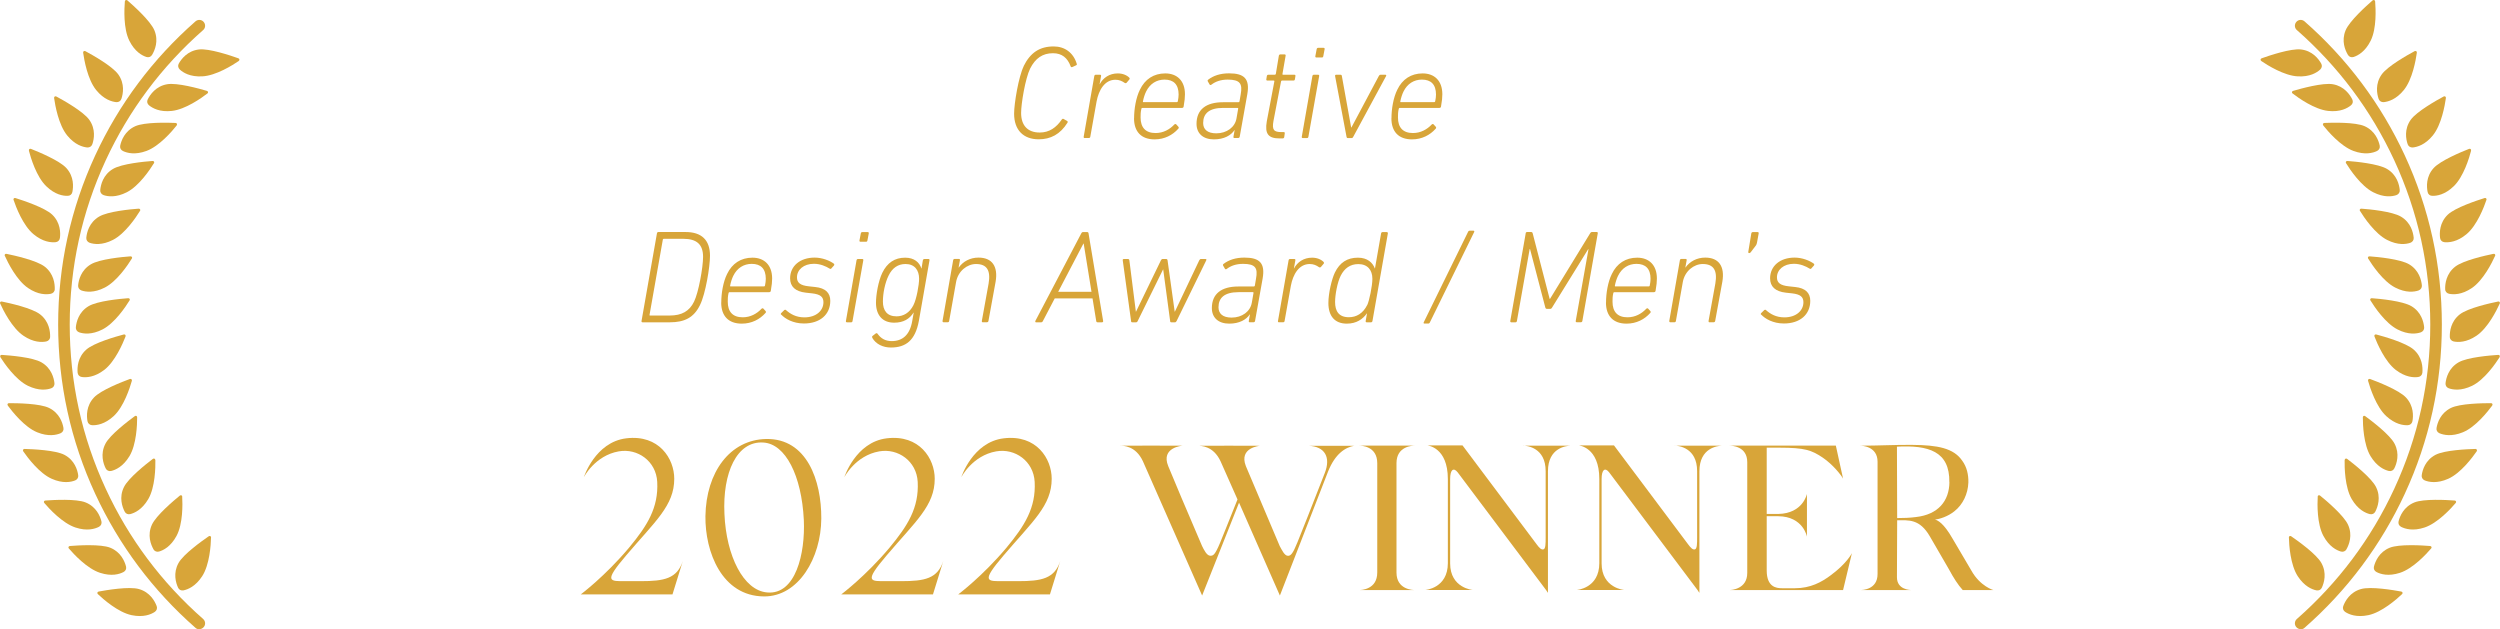 <?xml version="1.0" encoding="UTF-8"?><svg id="_レイヤー_2" xmlns="http://www.w3.org/2000/svg" viewBox="0 0 339.19 85.38"><defs><style>.cls-1{fill:#d8a539;}</style></defs><g id="_レイヤー_1-2"><path class="cls-1" d="m138.87,9c.92-1.87,2.2-2.7,4.09-2.7,1.48,0,2.67.83,3.13,2.36.04.09,0,.16-.09.2l-.5.23c-.11.05-.2.02-.23-.07-.43-1.17-1.19-1.8-2.41-1.8-1.4,0-2.39.68-3.1,2.09-.65,1.33-1.22,4.74-1.22,6.01,0,1.67.86,2.66,2.52,2.66,1.31,0,2.25-.67,3.01-1.78.05-.07.13-.11.22-.07l.5.29c.09.05.09.14.04.23-.99,1.58-2.29,2.25-3.91,2.25-2.05,0-3.33-1.24-3.33-3.48,0-1.37.61-5.02,1.3-6.43Z"/><path class="cls-1" d="m147.17,18.73c-.11,0-.16-.07-.14-.18l1.44-8.23c.02-.11.09-.18.2-.18h.58c.11,0,.16.07.14.18l-.2,1.1h.02c.45-.86,1.31-1.46,2.45-1.46.65,0,1.22.23,1.57.59.05.07.07.14,0,.23l-.38.45c-.09.07-.18.07-.25.02-.36-.25-.74-.43-1.26-.43-1.46,0-2.27,1.4-2.56,2.95l-.85,4.77c-.02.11-.07.18-.18.18h-.58Z"/><path class="cls-1" d="m153.87,16.04c0-1.24.25-2.79.79-3.87.68-1.42,1.87-2.21,3.44-2.21s2.67.97,2.67,2.83c0,.41-.04.88-.18,1.67-.02.11-.09.18-.22.18h-5.38c-.07,0-.11.04-.13.11-.11.47-.11.79-.11,1.19,0,1.35.67,2.11,2.03,2.11,1.06,0,1.93-.5,2.54-1.15.09-.09.18-.09.25-.04l.31.34c.07.09.07.18-.02.27-.76.85-1.85,1.44-3.21,1.44-1.82,0-2.79-1.06-2.79-2.86Zm5.8-2.18c.07,0,.11-.04.13-.11.07-.32.11-.67.11-.92,0-1.37-.68-2.03-1.91-2.03-1.08,0-1.98.56-2.5,1.62-.18.36-.34.86-.43,1.33-.02.07,0,.11.07.11h4.54Z"/><path class="cls-1" d="m167.49,18.73c-.11,0-.16-.07-.14-.18l.16-.9h-.02c-.47.72-1.42,1.26-2.79,1.26-1.48,0-2.36-.81-2.36-2.11,0-1.93,1.28-2.93,3.6-2.93h2.09c.07,0,.13-.04.14-.11l.16-.94c.27-1.46-.07-2.02-1.76-2.02-.95,0-1.67.27-2.2.68-.11.09-.22.07-.27-.04l-.23-.4c-.05-.09-.02-.18.05-.23.7-.54,1.64-.86,2.84-.86,2.07,0,2.83.76,2.47,2.83l-1.03,5.76c-.02.11-.09.18-.2.18h-.52Zm.27-2.65l.23-1.33c.02-.07-.02-.11-.07-.11h-1.96c-1.94,0-2.72.79-2.72,2.05,0,.86.58,1.4,1.78,1.4,1.42,0,2.54-.83,2.74-2.02Z"/><path class="cls-1" d="m173.6,18.78c-1.51,0-2.02-.61-1.73-2.3l1.03-5.44c.02-.07-.02-.11-.09-.11h-.86c-.11,0-.16-.07-.14-.18l.07-.43c.02-.11.09-.18.2-.18h.88c.07,0,.13-.04.14-.11l.41-2.47c.02-.11.11-.18.2-.18h.58c.11,0,.16.07.14.18l-.43,2.47c-.02.07.02.11.07.11h1.55c.11,0,.16.07.14.18l-.07.43c-.02.13-.09.18-.2.18h-1.55c-.07,0-.11.04-.13.11l-1.03,5.37c-.22,1.22.05,1.51,1.08,1.51h.31c.11,0,.16.07.14.18l-.07.5c-.02.13-.11.18-.22.18h-.43Z"/><path class="cls-1" d="m176.76,18.73c-.11,0-.16-.07-.14-.18l1.44-8.23c.02-.11.09-.18.2-.18h.58c.11,0,.16.07.14.18l-1.46,8.23c-.02.11-.07.18-.18.18h-.58Zm1.84-10.93c-.11,0-.16-.07-.14-.18l.18-.95c.02-.11.09-.18.2-.18h.74c.11,0,.16.07.14.18l-.18.95c-.02.13-.09.18-.2.18h-.74Z"/><path class="cls-1" d="m182.85,18.73c-.11,0-.14-.07-.16-.18l-1.55-8.23c-.02-.11.04-.18.14-.18h.58c.13,0,.18.05.2.18l1.26,6.97h.04l3.71-6.97c.07-.13.13-.18.25-.18h.63c.13,0,.16.07.11.18l-4.45,8.23c-.05.11-.11.18-.22.18h-.54Z"/><path class="cls-1" d="m188.79,16.04c0-1.24.25-2.79.79-3.87.68-1.42,1.87-2.21,3.44-2.21s2.67.97,2.67,2.83c0,.41-.04.88-.18,1.67-.02.11-.09.18-.22.18h-5.38c-.07,0-.11.04-.13.11-.11.47-.11.79-.11,1.19,0,1.35.67,2.11,2.03,2.11,1.06,0,1.93-.5,2.54-1.15.09-.09.18-.09.25-.04l.31.34c.07.09.07.18-.02.27-.76.85-1.85,1.44-3.21,1.44-1.82,0-2.79-1.06-2.79-2.86Zm5.8-2.18c.07,0,.11-.04.13-.11.07-.32.11-.67.11-.92,0-1.37-.68-2.03-1.91-2.03-1.08,0-1.98.56-2.5,1.62-.18.36-.34.86-.43,1.33-.02.07,0,.11.07.11h4.54Z"/><path class="cls-1" d="m89.13,31.66c.02-.11.09-.18.2-.18h3.69c2.14,0,3.31,1.06,3.31,3.21,0,1.53-.61,5.2-1.35,6.68-.83,1.73-2.12,2.36-4.11,2.36h-3.69c-.11,0-.16-.07-.14-.18l2.09-11.88Zm-.92,11.15h2.65c1.64,0,2.68-.59,3.31-1.89.61-1.24,1.22-4.65,1.22-6.07,0-1.69-.86-2.45-2.68-2.45h-2.65c-.07,0-.11.02-.13.11l-1.8,10.19c-.02.07,0,.11.07.11Z"/><path class="cls-1" d="m97.86,41.04c0-1.24.25-2.79.79-3.87.68-1.42,1.87-2.21,3.44-2.21s2.67.97,2.67,2.83c0,.41-.04.88-.18,1.67-.02.11-.09.18-.22.18h-5.38c-.07,0-.11.04-.13.11-.11.47-.11.79-.11,1.19,0,1.35.67,2.11,2.03,2.11,1.06,0,1.93-.5,2.54-1.15.09-.09.18-.09.25-.04l.31.34c.07.09.07.18-.02.27-.76.85-1.85,1.44-3.21,1.44-1.82,0-2.79-1.06-2.79-2.86Zm5.8-2.18c.07,0,.11-.04.13-.11.07-.32.11-.67.11-.92,0-1.37-.68-2.03-1.91-2.03-1.08,0-1.98.56-2.5,1.62-.18.36-.34.86-.43,1.33-.02.07,0,.11.07.11h4.54Z"/><path class="cls-1" d="m105.98,42.7c-.07-.07-.05-.16.02-.23l.41-.4c.09-.07.18-.05.23,0,.58.52,1.35.99,2.5.99,1.6,0,2.58-.92,2.58-2.05,0-.72-.4-1.08-1.55-1.21l-.83-.09c-1.44-.16-2.14-.83-2.14-1.95,0-1.67,1.35-2.81,3.33-2.81,1.01,0,2.04.4,2.61.83.07.07.07.14.02.23l-.34.38c-.05.09-.14.13-.27.05-.49-.31-1.26-.65-2.12-.65-1.39,0-2.3.81-2.3,1.84,0,.72.43,1.1,1.64,1.22l.83.09c1.41.14,2.05.81,2.05,1.87,0,1.87-1.39,3.08-3.58,3.08-1.48,0-2.56-.65-3.08-1.21Z"/><path class="cls-1" d="m114.91,43.73c-.11,0-.16-.07-.14-.18l1.44-8.23c.02-.11.09-.18.2-.18h.58c.11,0,.16.07.14.18l-1.46,8.23c-.02.11-.07.18-.18.18h-.58Zm1.84-10.93c-.11,0-.16-.07-.14-.18l.18-.95c.02-.11.09-.18.2-.18h.74c.11,0,.16.07.14.18l-.18.95c-.02.13-.09.18-.2.18h-.74Z"/><path class="cls-1" d="m118.36,45.83c-.07-.11-.04-.22.05-.27l.41-.32c.11-.05.18-.05.25.05.43.61,1.03.99,1.91.99,1.46,0,2.47-.83,2.79-2.74l.2-1.13h-.02c-.54.86-1.37,1.37-2.63,1.37-1.62,0-2.47-1.06-2.47-2.7,0-1.08.31-2.93.86-4.07.67-1.37,1.69-2.05,3.1-2.05,1.24,0,1.94.65,2.2,1.46h.02l.18-1.1c.02-.11.11-.18.22-.18h.54c.11,0,.16.07.14.18l-1.44,8.21c-.49,2.67-1.78,3.62-3.8,3.62-1.08,0-2.04-.47-2.52-1.31Zm5.58-4.45c.41-.79.76-2.74.76-3.56,0-1.17-.61-2-1.84-2-1.03,0-1.8.54-2.3,1.57-.5,1.01-.77,2.43-.77,3.53,0,1.21.56,2,1.85,2,.9,0,1.76-.45,2.3-1.53Z"/><path class="cls-1" d="m133.34,43.73c-.09,0-.14-.07-.13-.18l.92-5.08c.31-1.8-.25-2.65-1.71-2.65-1.19,0-2.43.95-2.7,2.43l-.94,5.29c-.02.11-.07.18-.18.18h-.59c-.09,0-.14-.07-.13-.18l1.44-8.23c.02-.11.09-.18.2-.18h.58c.11,0,.16.07.14.18l-.18.99h.02c.58-.83,1.55-1.35,2.68-1.35,1.84,0,2.68,1.19,2.32,3.28l-.97,5.31c-.02.11-.09.18-.2.18h-.58Z"/><path class="cls-1" d="m140.47,43.55l6.23-11.88c.05-.11.11-.18.23-.18h.58c.13,0,.16.07.18.18l1.98,11.88c.02.11-.05.18-.16.18h-.58c-.11,0-.18-.04-.2-.18l-.5-3.06h-5.13l-1.6,3.06c-.07.14-.14.18-.25.18h-.68c-.11,0-.14-.07-.09-.18Zm7.62-3.96l-1.06-6.54h-.04l-3.42,6.54h4.52Z"/><path class="cls-1" d="m158.94,43.73c-.13,0-.18-.05-.18-.18l-.94-6.99h-.02l-3.44,6.99c-.05.13-.13.18-.23.18h-.49c-.13,0-.18-.05-.18-.18l-1.13-8.23c-.02-.11.04-.18.16-.18h.52c.13,0,.2.05.22.18l.88,6.97h.02l3.38-6.97c.05-.11.13-.18.23-.18h.47c.13,0,.18.07.2.18l.97,6.97h.02l3.31-6.97c.07-.13.13-.18.25-.18h.59c.13,0,.16.07.11.18l-4.02,8.23c-.07.13-.13.18-.23.18h-.49Z"/><path class="cls-1" d="m169.57,43.73c-.11,0-.16-.07-.14-.18l.16-.9h-.02c-.47.72-1.42,1.26-2.79,1.26-1.48,0-2.36-.81-2.36-2.11,0-1.93,1.28-2.93,3.6-2.93h2.09c.07,0,.13-.04.14-.11l.16-.94c.27-1.46-.07-2.02-1.76-2.02-.95,0-1.67.27-2.2.68-.11.09-.22.07-.27-.04l-.23-.4c-.05-.09-.02-.18.05-.23.7-.54,1.64-.86,2.84-.86,2.07,0,2.83.76,2.47,2.83l-1.03,5.76c-.02.11-.09.18-.2.18h-.52Zm.27-2.65l.23-1.33c.02-.07-.02-.11-.07-.11h-1.96c-1.94,0-2.72.79-2.72,2.05,0,.86.58,1.4,1.78,1.4,1.42,0,2.54-.83,2.74-2.02Z"/><path class="cls-1" d="m173.53,43.73c-.11,0-.16-.07-.14-.18l1.44-8.23c.02-.11.09-.18.2-.18h.58c.11,0,.16.07.14.18l-.2,1.1h.02c.45-.86,1.31-1.46,2.45-1.46.65,0,1.22.23,1.57.59.05.07.07.14,0,.23l-.38.45c-.09.07-.18.07-.25.02-.36-.25-.74-.43-1.26-.43-1.46,0-2.27,1.4-2.56,2.95l-.85,4.77c-.02.11-.07.18-.18.18h-.58Z"/><path class="cls-1" d="m185.43,43.73c-.11,0-.16-.07-.14-.18l.18-1.03h-.02c-.54.77-1.4,1.39-2.72,1.39-1.66,0-2.5-1.06-2.5-2.79,0-1.37.47-3.29.88-4.14.67-1.37,1.69-2.02,3.13-2.02,1.28,0,2,.67,2.29,1.46h.02l.83-4.75c.02-.11.09-.18.2-.18h.56c.11,0,.18.07.16.18l-2.09,11.88c-.02.11-.09.18-.2.18h-.58Zm.07-2.34c.27-.54.7-2.61.7-3.56,0-1.19-.65-2-1.91-2-1.1,0-1.89.58-2.39,1.58-.45.9-.76,2.57-.76,3.56,0,1.24.5,2.07,1.87,2.07,1.01,0,1.91-.5,2.49-1.66Z"/><path class="cls-1" d="m199.17,31.48c.05-.13.13-.18.25-.18h.5c.09,0,.14.07.09.18l-6,12.24c-.05.13-.13.18-.25.18h-.5c-.11,0-.14-.07-.09-.18l6-12.24Z"/><path class="cls-1" d="m206.99,31.66c.02-.11.09-.18.2-.18h.54c.13,0,.18.05.22.18l2.3,8.89h.05l5.44-8.89c.07-.13.16-.18.25-.18h.65c.11,0,.16.07.14.18l-2.09,11.88c-.02.11-.09.18-.2.18h-.56c-.11,0-.16-.07-.14-.18l1.73-9.72h-.05l-4.88,7.89c-.09.16-.16.2-.32.2h-.34c-.16,0-.23-.05-.27-.2l-2.07-7.92h-.05l-1.73,9.76c-.02.11-.09.18-.2.18h-.56c-.09,0-.16-.07-.14-.18l2.09-11.88Z"/><path class="cls-1" d="m217.9,41.04c0-1.24.25-2.79.79-3.87.68-1.42,1.87-2.21,3.44-2.21s2.67.97,2.67,2.83c0,.41-.04.88-.18,1.67-.02.11-.09.18-.22.18h-5.38c-.07,0-.11.04-.13.11-.11.47-.11.79-.11,1.19,0,1.35.67,2.11,2.03,2.11,1.06,0,1.93-.5,2.54-1.15.09-.09.18-.09.25-.04l.31.34c.07.09.07.18-.02.27-.76.85-1.85,1.44-3.21,1.44-1.82,0-2.79-1.06-2.79-2.86Zm5.8-2.18c.07,0,.11-.04.13-.11.07-.32.11-.67.11-.92,0-1.37-.68-2.03-1.91-2.03-1.08,0-1.98.56-2.5,1.62-.18.36-.34.86-.43,1.33-.02.07,0,.11.07.11h4.54Z"/><path class="cls-1" d="m231.94,43.73c-.09,0-.14-.07-.13-.18l.92-5.08c.31-1.8-.25-2.65-1.71-2.65-1.19,0-2.43.95-2.7,2.43l-.94,5.29c-.02.11-.07.18-.18.18h-.59c-.09,0-.14-.07-.13-.18l1.44-8.23c.02-.11.09-.18.2-.18h.58c.11,0,.16.07.14.18l-.18.99h.02c.58-.83,1.55-1.35,2.68-1.35,1.84,0,2.68,1.19,2.32,3.28l-.97,5.31c-.02.11-.09.18-.2.18h-.58Z"/><path class="cls-1" d="m237.2,34.17l.41-2.5c.02-.11.09-.18.2-.18h.67c.11,0,.14.07.13.18l-.22,1.21c-.04.18-.07.31-.14.4l-.7.92c-.07.09-.13.14-.22.14s-.14-.05-.13-.16Z"/><path class="cls-1" d="m238.94,42.7c-.07-.07-.05-.16.02-.23l.41-.4c.09-.07.18-.05.23,0,.58.52,1.35.99,2.5.99,1.6,0,2.58-.92,2.58-2.05,0-.72-.4-1.08-1.55-1.21l-.83-.09c-1.44-.16-2.14-.83-2.14-1.95,0-1.67,1.35-2.81,3.33-2.81,1.01,0,2.03.4,2.61.83.07.07.07.14.02.23l-.34.38c-.05.09-.14.13-.27.05-.49-.31-1.26-.65-2.12-.65-1.39,0-2.3.81-2.3,1.84,0,.72.43,1.1,1.64,1.22l.83.09c1.4.14,2.05.81,2.05,1.87,0,1.87-1.39,3.08-3.58,3.08-1.48,0-2.56-.65-3.08-1.21Z"/><path class="cls-1" d="m312.15,85.38c.18,0,.37-.06.52-.2,5.8-5.09,10.37-11.21,13.6-18.18,3.34-7.22,5.03-14.94,5.03-22.96s-1.69-15.74-5.03-22.96c-3.23-6.97-7.8-13.09-13.6-18.18-.33-.29-.83-.26-1.11.07-.29.33-.26.83.07,1.11,5.63,4.95,10.07,10.89,13.21,17.66,3.24,7.01,4.89,14.51,4.89,22.29s-1.64,15.28-4.89,22.29c-3.13,6.77-7.58,12.71-13.21,17.66-.33.29-.36.79-.07,1.11.16.18.37.27.59.27Z"/><path class="cls-1" d="m325.9,80.61c.13-.12.08-.31-.1-.35-1.08-.2-4.14-.72-5.47-.34-1.51.43-2.16,1.65-2.41,2.32-.11.3,0,.6.26.78.51.34,1.54.78,3.16.44,1.82-.39,3.83-2.16,4.56-2.85Z"/><path class="cls-1" d="m329.85,74.42c.12-.14.04-.32-.14-.34-1.09-.09-4.19-.28-5.47.23-1.45.58-1.97,1.86-2.15,2.55-.08.31.05.6.34.75.55.29,1.61.62,3.18.11,1.77-.57,3.59-2.55,4.24-3.31Z"/><path class="cls-1" d="m333.18,68.24c.12-.14.04-.32-.14-.33-1.09-.08-4.19-.26-5.47.26-1.45.59-1.97,1.87-2.14,2.56-.08.31.06.6.34.75.55.28,1.62.61,3.18.09,1.76-.58,3.58-2.56,4.23-3.33Z"/><path class="cls-1" d="m336.03,61.23c.1-.15,0-.32-.17-.32-1.1.03-4.2.16-5.42.8-1.39.73-1.77,2.06-1.87,2.76-.05.31.12.59.41.71.57.23,1.67.45,3.18-.22,1.7-.75,3.3-2.91,3.87-3.73Z"/><path class="cls-1" d="m320.58,56.62c0-.18.18-.27.32-.16.88.65,3.36,2.52,3.99,3.75.72,1.39.28,2.7-.04,3.34-.14.28-.43.42-.74.35-.6-.14-1.62-.59-2.48-2-.96-1.59-1.05-4.27-1.05-5.28Z"/><path class="cls-1" d="m338.13,55.02c.11-.15.02-.32-.16-.32-1.1,0-4.2.04-5.44.65-1.41.69-1.83,2.01-1.95,2.71-.06.31.1.59.39.72.57.24,1.66.49,3.18-.13,1.72-.7,3.38-2.81,3.98-3.62Z"/><path class="cls-1" d="m321.29,51.67c-.05-.17.1-.31.27-.25,1.03.38,3.92,1.5,4.87,2.51,1.07,1.14,1.01,2.52.88,3.22-.06.31-.3.52-.62.54-.62.03-1.72-.12-2.94-1.24-1.36-1.26-2.19-3.82-2.46-4.78Z"/><path class="cls-1" d="m339.13,48.46c.1-.15,0-.32-.18-.31-1.09.07-4.19.32-5.38,1.01-1.36.78-1.69,2.13-1.77,2.83-.03.31.14.59.44.69.58.21,1.68.38,3.17-.34,1.67-.82,3.19-3.03,3.73-3.88Z"/><path class="cls-1" d="m322.16,45.65c-.07-.17.07-.32.24-.27,1.06.28,4.04,1.13,5.08,2.05,1.18,1.04,1.24,2.42,1.18,3.13-.03.31-.25.55-.57.59-.61.09-1.73.04-3.04-.96-1.47-1.13-2.53-3.6-2.89-4.53Z"/><path class="cls-1" d="m339.16,41.19c.07-.16-.05-.32-.23-.28-1.07.22-4.1.89-5.19,1.74-1.23.96-1.38,2.34-1.36,3.05,0,.32.22.56.53.63.6.12,1.72.15,3.09-.78,1.54-1.04,2.74-3.44,3.15-4.36Z"/><path class="cls-1" d="m321.61,40.77c-.09-.15,0-.32.19-.31,1.09.08,4.18.37,5.37,1.08,1.35.8,1.66,2.15,1.73,2.86.03.31-.15.58-.45.69-.58.2-1.69.36-3.16-.39-1.65-.84-3.15-3.08-3.67-3.93Z"/><path class="cls-1" d="m338.53,34.72c.07-.16-.05-.32-.23-.28-1.07.22-4.1.89-5.19,1.74-1.23.96-1.38,2.34-1.36,3.05,0,.32.22.56.53.63.6.12,1.72.15,3.09-.78,1.54-1.04,2.74-3.44,3.15-4.36Z"/><path class="cls-1" d="m321.3,35.09c-.09-.15,0-.32.19-.31,1.09.08,4.18.37,5.37,1.08,1.35.8,1.66,2.15,1.73,2.86.03.31-.15.58-.45.69-.58.2-1.69.36-3.16-.39-1.65-.84-3.15-3.08-3.67-3.93Z"/><path class="cls-1" d="m337.35,27.13c.06-.17-.08-.31-.25-.26-1.05.33-3.99,1.3-4.99,2.25-1.13,1.08-1.14,2.47-1.05,3.17.04.31.27.54.59.57.61.06,1.73-.03,3-1.09,1.43-1.19,2.38-3.7,2.7-4.65Z"/><path class="cls-1" d="m320.19,28.62c-.09-.15,0-.32.19-.31,1.09.08,4.18.37,5.37,1.08,1.35.8,1.66,2.15,1.73,2.86.03.31-.15.58-.45.69-.58.2-1.69.36-3.16-.39-1.65-.84-3.15-3.08-3.67-3.93Z"/><path class="cls-1" d="m335.26,20.44c.05-.17-.1-.31-.27-.24-1.02.4-3.89,1.59-4.81,2.61-1.05,1.16-.95,2.54-.81,3.24.06.31.31.52.63.52.62.02,1.72-.15,2.91-1.3,1.34-1.29,2.11-3.86,2.36-4.83Z"/><path class="cls-1" d="m318.3,22.15c-.09-.15,0-.32.19-.31,1.09.08,4.18.37,5.37,1.08,1.35.8,1.66,2.15,1.73,2.86.03.31-.15.58-.45.69-.58.2-1.69.36-3.16-.39-1.65-.84-3.15-3.08-3.67-3.93Z"/><path class="cls-1" d="m331.85,13.3c.02-.18-.14-.29-.3-.21-.97.52-3.67,2.04-4.47,3.16-.91,1.28-.65,2.64-.42,3.31.1.3.37.47.69.45.61-.06,1.69-.36,2.73-1.64,1.17-1.44,1.63-4.09,1.77-5.08Z"/><path class="cls-1" d="m315.21,17.01c-.11-.14-.03-.32.15-.33,1.09-.05,4.2-.12,5.46.44,1.43.64,1.9,1.94,2.05,2.63.07.31-.08.6-.37.74-.56.27-1.64.56-3.19-.01-1.74-.64-3.49-2.68-4.11-3.47Z"/><path class="cls-1" d="m327.91,7.15c.02-.18-.14-.29-.3-.21-.97.52-3.67,2.04-4.47,3.16-.91,1.28-.65,2.64-.42,3.31.1.3.37.47.69.45.61-.06,1.69-.36,2.73-1.64,1.17-1.44,1.63-4.09,1.77-5.08Z"/><path class="cls-1" d="m311.05,12.69c-.14-.11-.11-.31.07-.36,1.05-.31,4.04-1.14,5.4-.9,1.54.27,2.31,1.42,2.63,2.06.14.28.07.6-.18.8-.48.39-1.45.94-3.09.76-1.85-.2-4.04-1.76-4.83-2.37Z"/><path class="cls-1" d="m322.25.19c-.02-.18-.2-.25-.34-.14-.83.72-3.14,2.79-3.67,4.07-.6,1.45-.05,2.71.32,3.33.16.27.47.38.77.28.59-.19,1.57-.72,2.31-2.2.83-1.66.69-4.35.61-5.34Z"/><path class="cls-1" d="m306.8,8.27c-.15-.1-.12-.3.05-.36,1.03-.37,3.97-1.36,5.34-1.2,1.56.18,2.39,1.29,2.74,1.91.16.27.1.59-.13.81-.45.42-1.4,1.02-3.05.93-1.85-.09-4.13-1.52-4.96-2.09Z"/><path class="cls-1" d="m318.12,62.42c0-.18.18-.27.33-.16.87.66,3.31,2.58,3.92,3.82.7,1.4.23,2.7-.1,3.34-.14.28-.44.41-.75.33-.6-.15-1.61-.61-2.45-2.04-.93-1.6-.98-4.29-.96-5.29Z"/><path class="cls-1" d="m314.45,67.39c0-.18.19-.26.33-.15.85.69,3.22,2.7,3.79,3.95.65,1.43.14,2.71-.21,3.33-.15.28-.46.4-.76.31-.59-.17-1.59-.67-2.37-2.12-.88-1.63-.83-4.32-.77-5.32Z"/><path class="cls-1" d="m310.54,72.93c0-.18.17-.28.32-.17.9.62,3.43,2.42,4.1,3.63.76,1.37.36,2.69.06,3.34-.13.29-.42.43-.73.37-.6-.12-1.64-.54-2.54-1.92-1.01-1.56-1.18-4.24-1.2-5.24Z"/><path class="cls-1" d="m27.04,85.38c-.18,0-.37-.06-.52-.2-5.8-5.09-10.37-11.21-13.6-18.18-3.34-7.22-5.03-14.94-5.03-22.96s1.69-15.74,5.03-22.96c3.23-6.97,7.8-13.09,13.6-18.18.33-.29.83-.26,1.11.07.29.33.26.83-.07,1.11-5.63,4.95-10.07,10.89-13.21,17.66-3.24,7.01-4.89,14.51-4.89,22.29s1.64,15.28,4.89,22.29c3.13,6.77,7.58,12.71,13.21,17.66.33.29.36.79.07,1.11-.16.18-.37.27-.59.27Z"/><path class="cls-1" d="m13.28,80.61c-.13-.12-.08-.31.1-.35,1.08-.2,4.14-.72,5.47-.34,1.51.43,2.16,1.65,2.41,2.32.11.3,0,.6-.26.78-.51.34-1.54.78-3.16.44-1.82-.39-3.83-2.16-4.56-2.85Z"/><path class="cls-1" d="m9.34,74.42c-.12-.14-.04-.32.14-.34,1.09-.09,4.19-.28,5.47.23,1.45.58,1.97,1.86,2.15,2.55.08.31-.05.6-.34.75-.55.29-1.61.62-3.18.11-1.77-.57-3.59-2.55-4.24-3.31Z"/><path class="cls-1" d="m6.01,68.24c-.12-.14-.04-.32.14-.33,1.09-.08,4.19-.26,5.47.26,1.45.59,1.97,1.87,2.14,2.56.08.31-.06.6-.34.75-.55.28-1.62.61-3.18.09-1.76-.58-3.58-2.56-4.23-3.33Z"/><path class="cls-1" d="m3.15,61.23c-.1-.15,0-.32.17-.32,1.1.03,4.2.16,5.42.8,1.39.73,1.77,2.06,1.87,2.76.05.31-.12.59-.41.71-.57.23-1.67.45-3.18-.22-1.7-.75-3.3-2.91-3.87-3.73Z"/><path class="cls-1" d="m18.61,56.62c0-.18-.18-.27-.32-.16-.88.65-3.36,2.52-3.99,3.75-.72,1.39-.28,2.7.04,3.34.14.28.43.42.74.35.6-.14,1.62-.59,2.48-2,.96-1.59,1.05-4.27,1.05-5.28Z"/><path class="cls-1" d="m1.06,55.02c-.11-.15-.02-.32.16-.32,1.1,0,4.2.04,5.44.65,1.41.69,1.83,2.01,1.95,2.71.06.31-.1.59-.39.72-.57.24-1.66.49-3.18-.13-1.72-.7-3.38-2.81-3.98-3.62Z"/><path class="cls-1" d="m17.89,51.67c.05-.17-.1-.31-.27-.25-1.03.38-3.92,1.5-4.87,2.51-1.07,1.14-1.01,2.52-.88,3.22.06.31.3.52.62.54.62.03,1.72-.12,2.94-1.24,1.36-1.26,2.19-3.82,2.46-4.78Z"/><path class="cls-1" d="m.06,48.46c-.1-.15,0-.32.18-.31,1.09.07,4.19.32,5.38,1.01,1.36.78,1.69,2.13,1.77,2.83.03.31-.14.59-.44.69-.58.21-1.68.38-3.17-.34-1.67-.82-3.19-3.03-3.73-3.88Z"/><path class="cls-1" d="m17.03,45.65c.07-.17-.07-.32-.24-.27-1.06.28-4.04,1.13-5.08,2.05-1.18,1.04-1.24,2.42-1.18,3.13.03.31.25.55.57.59.61.09,1.73.04,3.04-.96,1.47-1.13,2.53-3.6,2.89-4.53Z"/><path class="cls-1" d="m.02,41.19c-.07-.16.05-.32.23-.28,1.07.22,4.1.89,5.19,1.74,1.23.96,1.38,2.34,1.36,3.05,0,.32-.22.56-.53.63-.6.12-1.72.15-3.09-.78-1.54-1.04-2.74-3.44-3.15-4.36Z"/><path class="cls-1" d="m17.58,40.77c.09-.15,0-.32-.19-.31-1.09.08-4.18.37-5.37,1.08-1.35.8-1.66,2.15-1.73,2.86-.03.31.15.58.45.69.58.2,1.69.36,3.16-.39,1.65-.84,3.15-3.08,3.67-3.93Z"/><path class="cls-1" d="m.65,34.72c-.07-.16.05-.32.23-.28,1.07.22,4.1.89,5.19,1.74,1.23.96,1.38,2.34,1.36,3.05,0,.32-.22.56-.53.63-.6.12-1.72.15-3.09-.78-1.54-1.04-2.74-3.44-3.15-4.36Z"/><path class="cls-1" d="m17.89,35.09c.09-.15,0-.32-.19-.31-1.09.08-4.18.37-5.37,1.08-1.35.8-1.66,2.15-1.73,2.86-.03.31.15.58.45.69.58.2,1.69.36,3.16-.39,1.65-.84,3.15-3.08,3.67-3.93Z"/><path class="cls-1" d="m1.84,27.13c-.06-.17.08-.31.25-.26,1.05.33,3.99,1.3,4.99,2.25,1.13,1.08,1.14,2.47,1.05,3.17-.04.31-.27.54-.59.57-.61.06-1.73-.03-3-1.09-1.43-1.19-2.38-3.7-2.7-4.65Z"/><path class="cls-1" d="m19,28.62c.09-.15,0-.32-.19-.31-1.09.08-4.18.37-5.37,1.08-1.35.8-1.66,2.15-1.73,2.86-.03.31.15.58.45.69.58.2,1.69.36,3.16-.39,1.65-.84,3.15-3.08,3.67-3.93Z"/><path class="cls-1" d="m3.93,20.44c-.05-.17.1-.31.27-.24,1.02.4,3.89,1.59,4.81,2.61,1.05,1.16.95,2.54.81,3.24-.06.31-.31.52-.63.52-.62.02-1.72-.15-2.91-1.3-1.34-1.29-2.11-3.86-2.36-4.83Z"/><path class="cls-1" d="m20.89,22.15c.09-.15,0-.32-.19-.31-1.09.08-4.18.37-5.37,1.08-1.35.8-1.66,2.15-1.73,2.86-.03.31.15.58.45.69.58.2,1.69.36,3.16-.39,1.65-.84,3.15-3.08,3.67-3.93Z"/><path class="cls-1" d="m7.34,13.3c-.02-.18.14-.29.3-.21.97.52,3.67,2.04,4.47,3.16.91,1.28.65,2.64.42,3.31-.1.3-.37.47-.69.45-.61-.06-1.69-.36-2.73-1.64-1.17-1.44-1.63-4.09-1.77-5.08Z"/><path class="cls-1" d="m23.97,17.01c.11-.14.03-.32-.15-.33-1.09-.05-4.2-.12-5.46.44-1.43.64-1.9,1.94-2.05,2.63-.07.31.08.6.37.74.56.27,1.64.56,3.19-.01,1.74-.64,3.49-2.68,4.11-3.47Z"/><path class="cls-1" d="m11.28,7.15c-.02-.18.14-.29.3-.21.97.52,3.67,2.04,4.47,3.16.91,1.28.65,2.64.42,3.31-.1.3-.37.47-.69.45-.61-.06-1.69-.36-2.73-1.64-1.17-1.44-1.63-4.09-1.77-5.08Z"/><path class="cls-1" d="m28.14,12.69c.14-.11.11-.31-.07-.36-1.05-.31-4.04-1.14-5.4-.9-1.54.27-2.31,1.42-2.63,2.06-.14.28-.07.6.18.8.48.39,1.45.94,3.09.76,1.85-.2,4.04-1.76,4.83-2.37Z"/><path class="cls-1" d="m16.94.19c.02-.18.2-.25.34-.14.83.72,3.14,2.79,3.67,4.07.6,1.45.05,2.71-.32,3.33-.16.27-.47.38-.77.28-.59-.19-1.57-.72-2.31-2.2-.83-1.66-.69-4.35-.61-5.34Z"/><path class="cls-1" d="m32.39,8.27c.15-.1.12-.3-.05-.36-1.03-.37-3.97-1.36-5.34-1.2-1.56.18-2.39,1.29-2.74,1.91-.16.27-.1.59.13.81.45.42,1.4,1.02,3.05.93,1.85-.09,4.13-1.52,4.96-2.09Z"/><path class="cls-1" d="m21.07,62.42c0-.18-.18-.27-.33-.16-.87.66-3.31,2.58-3.92,3.82-.7,1.4-.23,2.7.1,3.34.14.28.44.41.75.33.6-.15,1.61-.61,2.45-2.04.93-1.6.98-4.29.96-5.29Z"/><path class="cls-1" d="m24.73,67.39c0-.18-.19-.26-.33-.15-.85.69-3.22,2.7-3.79,3.95-.65,1.43-.14,2.71.21,3.33.15.28.46.4.76.31.59-.17,1.59-.67,2.37-2.12.88-1.63.83-4.32.77-5.32Z"/><path class="cls-1" d="m28.64,72.93c0-.18-.17-.28-.32-.17-.9.62-3.43,2.42-4.1,3.63-.76,1.37-.36,2.69-.06,3.34.13.29.42.43.73.37.6-.12,1.64-.54,2.54-1.92,1.01-1.56,1.18-4.24,1.2-5.24Z"/><path class="cls-1" d="m183.78,60.47c-1.29.22-2.63,1.12-3.58,3.47l-6.55,16.86-5.54-12.6-5.01,12.6s-7.84-17.81-8.04-18.23c-.98-2.1-2.66-2.1-3.11-2.1,2.38,0,6.05-.03,8.48,0,0,0-2.97.22-1.93,2.77.45,1.12,2.74,6.55,4.59,10.84.25.5.64,1.32,1.12,1.32.39,0,.62-.06,1.34-1.79.67-1.62.73-1.82,2.35-5.85l-2.3-5.18c-.98-2.1-2.66-2.1-3.11-2.1,2.38,0,6.05-.03,8.48,0,0,0-2.94.22-1.93,2.77l4.59,10.84c.28.5.64,1.32,1.12,1.32.39,0,.67-.31,1.29-1.85.73-1.82,1.6-3.98,3.7-9.38.84-2.13.03-3.61-2.21-3.7h6.24Z"/><path class="cls-1" d="m191.99,80.06h-7.62c.34,0,2.49-.08,2.49-2.38v-14.84c0-2.32-2.16-2.38-2.49-2.38h7.62c-.34,0-2.52.06-2.52,2.38v14.84c0,2.3,2.18,2.38,2.52,2.38Z"/><path class="cls-1" d="m206.66,60.47h6.36c-.48.03-3,.25-3,3.47v16.46h-.03l-.22-.34-12.01-15.99c-.56-.7-1.01-.34-1.01.92v11.45c0,3.36,3.08,3.61,3.08,3.61h-6.47s3.08-.22,3.08-3.64v-11.42c0-4.34-2.77-4.54-2.77-4.56h4.76l10.05,13.41c.39.53.64.76.92.7.31-.06.31-.81.31-1.6v-9.02c0-3.19-2.52-3.44-3.05-3.47Z"/><path class="cls-1" d="m227.21,60.47h6.36c-.48.03-3,.25-3,3.47v16.46h-.03l-.22-.34-12.01-15.99c-.56-.7-1.01-.34-1.01.92v11.45c0,3.36,3.08,3.61,3.08,3.61h-6.47s3.08-.22,3.08-3.64v-11.42c0-4.34-2.77-4.54-2.77-4.56h4.76l10.05,13.41c.39.53.64.76.92.7.31-.06.31-.81.31-1.6v-9.02c0-3.19-2.52-3.44-3.05-3.47Z"/><path class="cls-1" d="m251.26,75.05l-1.2,5.01h-15.46c.34,0,2.46-.14,2.46-2.32v-15.04c0-2.18-2.13-2.24-2.46-2.24h14.48l.98,4.48c-.22-.42-1.34-1.9-2.8-2.88-1.48-.98-2.38-1.32-5.82-1.32h-1.74v8.99h1.57c3.36-.06,3.89-2.72,3.89-2.72v5.8s-.5-2.74-3.89-2.77h-1.57v7.36c0,2.24,1.29,2.41,2.07,2.41h1.76c2.13,0,3.61-.84,4.79-1.71,2.24-1.62,2.94-3.05,2.94-3.05Z"/><path class="cls-1" d="m270.44,80.06h-4.14c-.64-.7-1.23-1.62-1.9-2.86l-2.55-4.4c-1.4-2.44-2.91-2.21-4.45-2.21l-.03,7.73c0,1.68,1.74,1.74,2.07,1.74h-7.08c.34,0,2.38-.06,2.38-2.18v-15.23c0-2.13-2.16-2.18-2.38-2.18,2.46,0,4.96-.14,7.11-.11,3.39.03,5.6.42,6.78,2.18.59.81.84,1.85.81,2.94-.06,1.51-.73,2.97-1.9,3.89-.87.7-1.99,1.06-2.63,1.12.36.11,1.15.42,2.41,2.63l2.52,4.28c1.2,2.16,3,2.66,3,2.66Zm-5.96-14.64c.06-4.2-2.83-5.04-7.11-4.82l.03,9.69c.84,0,1.76-.03,2.55-.14,3.02-.34,4.51-2.18,4.54-4.73Z"/><path class="cls-1" d="m92.65,76.09l-1.41,4.56h-12.45s3.3-2.46,6.57-6.36c2.46-2.97,3.99-5.4,3.81-8.91-.15-2.82-2.67-4.59-5.22-4.14-3.24.57-4.74,3.51-4.74,3.51,0,0,1.53-4.77,5.76-5.28,4.44-.54,6.51,2.76,6.51,5.49,0,3.63-2.58,5.76-6.51,10.38-3.15,3.69-2.25,3.51,0,3.51h1.95c3.18,0,4.95-.33,5.73-2.76Z"/><path class="cls-1" d="m111.43,70.36c-.03,5.34-3.09,10.59-7.77,10.56-5.73-.03-8.01-6.06-7.95-10.89.09-5.97,3.33-10.38,8.25-10.47,5.52-.09,7.5,5.64,7.47,10.8Zm-7.86-10.32c-3.6-.24-5.55,4.11-5.28,9.69.24,5.7,2.58,10.38,5.79,10.65,3.87.36,5.19-5.28,4.98-9.84-.3-6.03-2.49-10.32-5.49-10.5Z"/><path class="cls-1" d="m127.99,76.09l-1.41,4.56h-12.45s3.3-2.46,6.57-6.36c2.46-2.97,3.99-5.4,3.81-8.91-.15-2.82-2.67-4.59-5.22-4.14-3.24.57-4.74,3.51-4.74,3.51,0,0,1.53-4.77,5.76-5.28,4.44-.54,6.51,2.76,6.51,5.49,0,3.63-2.58,5.76-6.51,10.38-3.15,3.69-2.25,3.51,0,3.51h1.95c3.18,0,4.95-.33,5.73-2.76Z"/><path class="cls-1" d="m143.86,76.09l-1.41,4.56h-12.45s3.3-2.46,6.57-6.36c2.46-2.97,3.99-5.4,3.81-8.91-.15-2.82-2.67-4.59-5.22-4.14-3.24.57-4.74,3.51-4.74,3.51,0,0,1.53-4.77,5.76-5.28,4.44-.54,6.51,2.76,6.51,5.49,0,3.63-2.58,5.76-6.51,10.38-3.15,3.69-2.25,3.51,0,3.51h1.95c3.18,0,4.95-.33,5.73-2.76Z"/></g></svg>